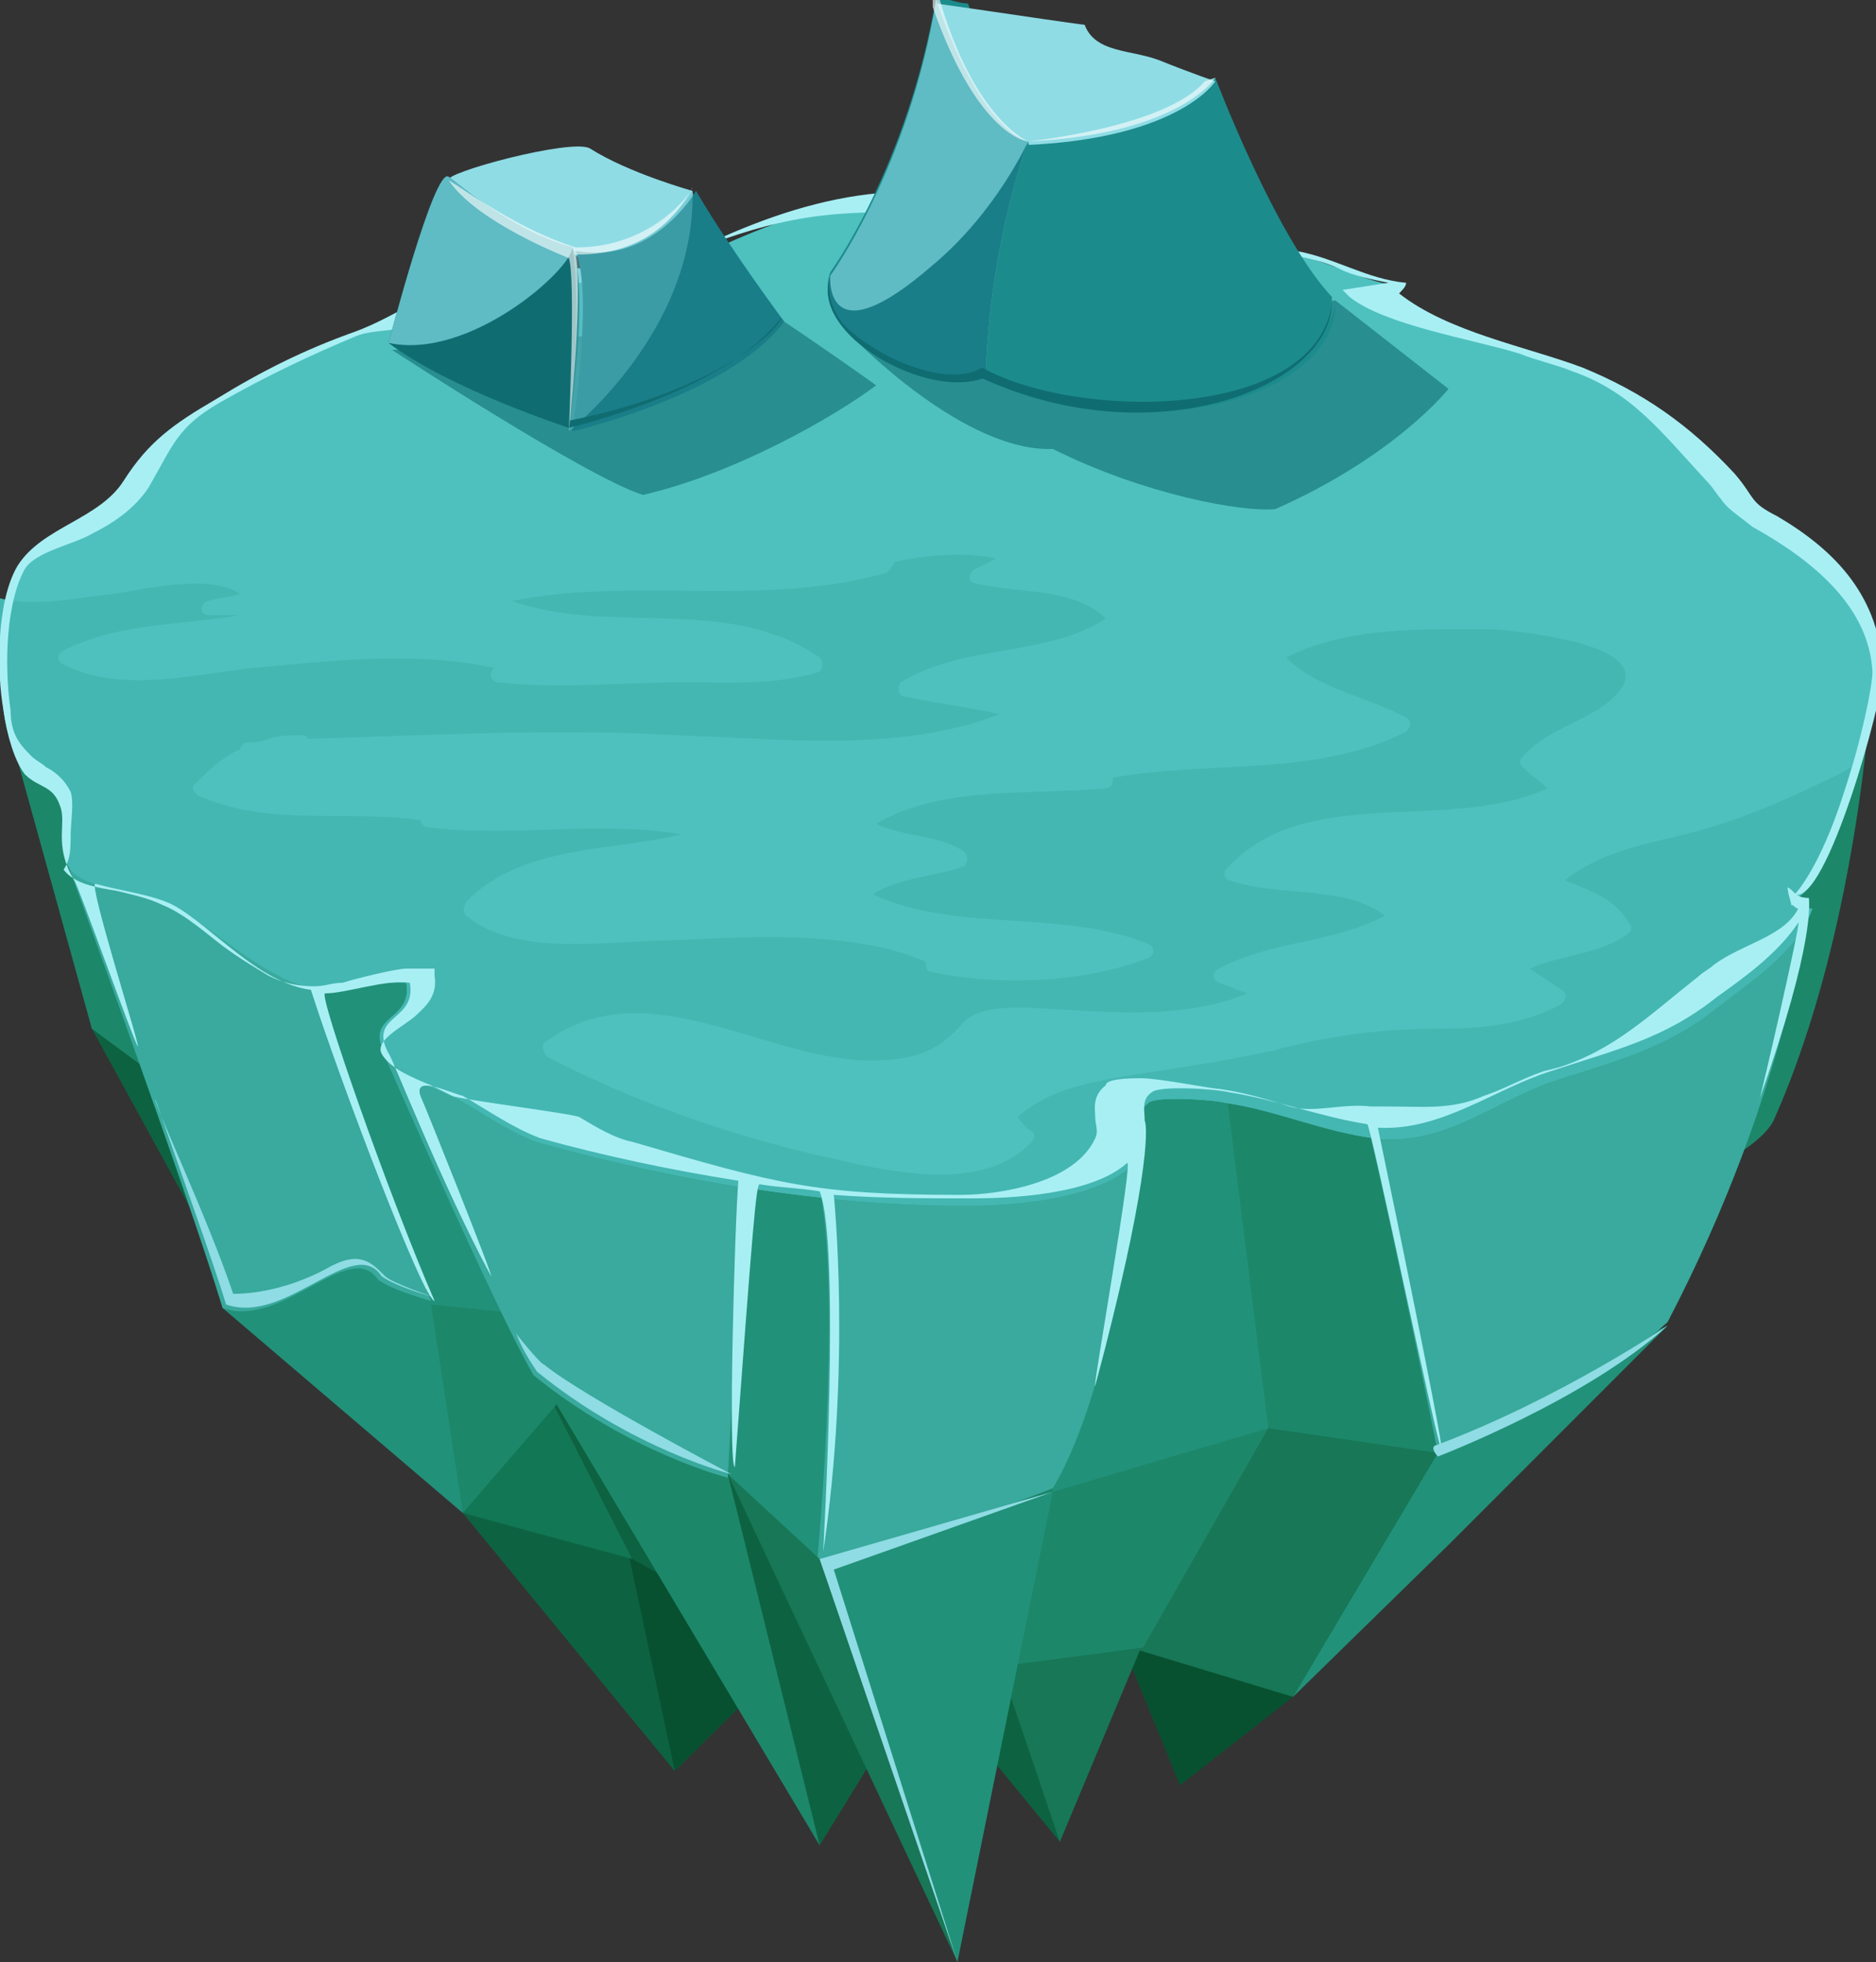 <?xml version="1.0" encoding="utf-8"?>
<!-- Generator: Adobe Illustrator 26.5.0, SVG Export Plug-In . SVG Version: 6.00 Build 0)  -->
<svg version="1.1" id="layer" xmlns="http://www.w3.org/2000/svg" xmlns:xlink="http://www.w3.org/1999/xlink" x="0px" y="0px"
	 viewBox="0 0 53.1 55.5" style="enable-background:new 0 0 53.1 55.5;" xml:space="preserve">
<rect x="0" y="0" width="53.1" height="55.5" fill="#333333" stroke="none"/>
<style type="text/css">
	.st0{fill:#075131;}
	.st1{fill:#0D6341;}
	.st2{fill:#177756;}
	.st3{fill:#1D876A;}
	.st4{fill:#229179;}
	.st5{fill:#117754;}
	.st6{fill:#39AA9D;}
	.st7{fill:#4EC1BF;}
	.st8{fill:#44B7B2;}
	.st9{fill:#A8EFF4;}
	.st10{fill:#8FDCE5;}
	.st11{opacity:0.6;}
	.st12{fill:#0F6D72;}
	.st13{fill:#1C8B8C;}
	.st14{fill:#5FBBC4;}
	.st15{fill:#1A7E89;}
	.st16{fill:#FFFFFF;}
	.st17{opacity:0.6;fill:#0F6D72;}
	.st18{opacity:0.5;fill:#5FBBC4;}
</style>
<g>
	<g>
		<g>
			<g>
				<polygon class="st0" points="16.7,43.6 19.1,50.1 29.4,39.9 				"/>
				<polygon class="st0" points="36.6,48 33.4,50.5 30.7,43.9 				"/>
				<polygon class="st1" points="17.8,44 19.1,50.1 13.1,42.8 				"/>
				<polygon class="st1" points="30.4,42.8 30,52.1 20.3,40.3 				"/>
				<polygon class="st2" points="28,46.2 30,52.1 32.3,46.6 				"/>
				<polygon class="st2" points="31.1,46.5 37.9,37.7 32.3,46.7 				"/>
				<polygon class="st3" points="28.6,47.1 25.9,40.2 35.9,40.4 32.4,46.6 				"/>
				<polygon class="st4" points="41,43.7 47.2,37.5 40.3,40.8 36.6,48 				"/>
				<polygon class="st2" points="40.7,41.1 37.7,40.5 35.9,40.4 32.3,46.7 36.6,48 				"/>
				<polygon class="st1" points="2.6,29.1 8.8,32.6 7.1,37.3 				"/>
				<polygon class="st1" points="19.4,40 26.4,47 23.2,52.2 				"/>
				<polygon class="st5" points="13.1,42.8 15.2,38.8 17.9,44.1 				"/>
				<polygon class="st1" points="22.2,46.5 15.2,38.8 17.9,44.1 				"/>
				<polygon class="st4" points="12.3,31.8 6.3,37 13.1,42.8 				"/>
				<polygon class="st3" points="12.2,36.9 18.8,36.2 13.1,42.8 				"/>
				<polygon class="st3" points="20.6,41.7 15.2,38.8 23.2,52.2 				"/>
				<polygon class="st4" points="23.1,44.6 20.6,41.7 20.1,31.9 24.9,32.1 				"/>
				<polygon class="st4" points="35.9,40.4 29.8,42.2 29.8,29.3 37.9,29.6 				"/>
				<polygon class="st3" points="40.7,41.1 35.9,40.4 34.6,30 38.7,30.5 				"/>
				<path class="st3" d="M50.2,31.7c-0.5,1-3.3,2.1-3.3,2.1l2.1-15.2L53,19C53,19,52.7,26.1,50.2,31.7z"/>
				<polygon class="st3" points="2.6,29.1 8.3,33.3 4.3,20.4 0.3,20.8 				"/>
				<path class="st6" d="M32.3,32.5c0,0-0.7,6.6-2.5,9.6c-4.7,1.8-6.7,2.4-6.7,2.4s1-10.1-0.3-12C27.3,32.6,32.3,32.5,32.3,32.5z"/>
				<polygon class="st4" points="12.2,36.9 16.1,37.3 13.8,26.9 7.4,26.3 				"/>
				<path class="st6" d="M51.2,25.5c0,0-0.5,5.2-4,11.9c-2.3,2.1-6.5,3.7-6.5,3.7s-1.8-9-2.6-11.7C37.6,27.9,51.2,25.5,51.2,25.5z"
					/>
				<path class="st6" d="M1.9,24.4c0,0,3.4,9.3,4.4,12.6c1.7,0.6,3.6-2,4.4-0.8c0.4,0.3,1.5,0.6,1.5,0.6S8.9,28.6,8,25.3
					C3.8,23.1,1.9,24.4,1.9,24.4z"/>
				<path class="st6" d="M10.9,29.9c0,0,3.1,7.1,4.2,9c2.7,2.2,5.5,2.9,5.5,2.9s0.5-10.7,1.3-11.4C22.7,29.5,10.9,29.9,10.9,29.9z"
					/>
				<polygon class="st2" points="23.2,44.1 20.6,41.7 27.1,55.5 				"/>
				<polygon class="st4" points="23.2,44.1 29.8,42.2 27.1,55.5 				"/>
			</g>
			<path class="st7" d="M0.1,20.1c0.1,0.7,0.3,1.3,0.6,1.7c0.4,0.4,0.8,0.3,1,0.9C2,23.3,1.6,24.1,2,24.6c0.5,0.6,2.1,0.6,2.9,1
				c1,0.6,2,1.5,3,2c1.2,0.7,2.3,0.1,3.6,0.2c0.2,1.1-1.2,0.9-0.6,2c0.3,0.6,1.5,1,2.1,1.3c0.7,0.4,1.4,0.9,2.2,1.2
				c4,1.1,8,1.8,12.2,1.8c1.3,0,4.2-0.2,4.9-1.5c0.3-0.6-0.3-1,0.2-1.4c0.2-0.2,1.8-0.1,2.2,0c1.4,0.2,2.7,0.8,4.2,1
				c2,0.2,3.3-1,5-1.6c1.8-0.6,3.2-0.9,4.7-2.1c0.9-0.7,2.3-1.6,2.7-2.8c-0.4,0-0.4-0.2-0.6-0.3c0.9,0.3,2.5-5.5,2.5-6.3
				c-0.1-2.1-1.3-3.4-3-4.4c-0.8-0.4-0.6-0.5-1.2-1.2c-1.3-1.4-2.6-2.3-4.3-3c-1.6-0.6-3.8-1-5.2-2.1c0.1-0.1,0.2-0.2,0.2-0.3
				c-1.1-0.1-2-0.7-3.1-0.9c-1.2-0.2-2.3,0.3-3.4,0.2c-1.2-0.2-2.5-0.9-3.6-1.3c-3.5-1.2-6.6-0.4-9.7,1.1C17.7,7.9,16,7.4,14,7.8
				c-1.5,0.2-2.6,1.2-4,1.7c-1.4,0.5-2.6,1.1-3.9,1.9c-1.2,0.7-1.9,1.2-2.6,2.3c-0.7,1.1-2.3,1.3-3,2.4C0,17,0,18.9,0.1,20.1z"/>
			<path class="st8" d="M52.4,21.7c-0.5,0.3-1,0.5-1.4,0.7c-1.1,0.5-2.1,0.9-3.3,1.2c-1.2,0.3-2.4,0.5-3.4,1.3
				c0.7,0.3,1.4,0.5,1.8,1.2c0.1,0.1,0.1,0.2,0,0.3c-0.8,0.6-1.9,0.6-2.8,1c0.3,0.2,0.6,0.4,0.9,0.6c0.2,0.1,0.1,0.3,0,0.4
				c-1.1,0.6-2.3,0.7-3.5,0.7c-1.6,0-3.1,0.2-4.6,0.6c-1.3,0.3-2.7,0.5-4,0.7c-1.2,0.2-2.4,0.4-3.3,1.2c0.1,0.1,0.2,0.3,0.4,0.4
				c0.1,0.1,0.1,0.2,0,0.3c-1.3,1.4-3.8,0.9-5.5,0.5c-2.8-0.6-5.7-1.6-8.2-2.9c-0.1-0.1-0.2-0.3-0.1-0.4c2.8-2.1,6.1,0.4,9.1,0.5
				c1.1,0,1.9-0.1,2.7-1c0.4-0.5,1.2-0.5,1.8-0.5c2.1,0.1,4.4,0.4,6.3-0.4c-0.3-0.1-0.5-0.2-0.8-0.3c-0.2-0.1-0.2-0.3,0-0.4
				c1.5-0.8,3.2-0.7,4.7-1.5c-1.2-0.9-3-0.5-4.4-1c-0.1,0-0.2-0.2-0.1-0.3c2.2-2.5,6.3-1,9.1-2.3c-0.2-0.2-0.5-0.4-0.7-0.6
				c-0.1-0.1-0.1-0.2,0-0.3c0.7-0.8,1.9-1,2.6-1.7c1.4-1.4-2.3-1.8-3.4-1.9c-2,0-4.1-0.1-5.9,0.8c0.9,0.9,2.3,1.1,3.4,1.7
				c0.2,0.1,0.1,0.3,0,0.4c-2.6,1.3-5.6,0.8-8.3,1.3c0,0.1,0,0.3-0.2,0.3c-2.1,0.2-4.6-0.1-6.5,1c0.8,0.4,1.8,0.3,2.5,0.8
				c0.1,0.1,0.1,0.3,0,0.4c-0.8,0.3-1.8,0.3-2.6,0.8c2.4,1.1,5.3,0.4,7.8,1.4c0.2,0.1,0.2,0.3,0,0.4c-1.8,0.7-4.2,0.8-6.1,0.4
				c-0.2,0-0.2-0.2-0.2-0.3c-2.1-0.9-5-0.7-7.2-0.6c-1.7,0-4.4,0.5-5.8-0.7c-0.1-0.1-0.1-0.2,0-0.4c1.6-1.6,4-1.4,6.1-1.9
				c-2.4-0.4-4.8,0.1-7.2-0.2c-0.1,0-0.2-0.1-0.2-0.2c-2.1-0.3-4.3,0.2-6.3-0.7c-0.1-0.1-0.2-0.2-0.1-0.3c0.4-0.4,0.8-0.8,1.3-1
				c0-0.1,0.1-0.2,0.2-0.2c0.2,0,0.4,0,0.6-0.1c0.3-0.1,0.6-0.1,0.9-0.1c0.1,0,0.2,0,0.2,0.1c3.5-0.1,7-0.3,10.5-0.1
				c2.9,0.1,6.3,0.5,9.1-0.6c-0.9-0.2-1.8-0.3-2.7-0.5c-0.2,0-0.2-0.3-0.1-0.4c1.8-1.1,4.1-0.7,5.8-1.8c-0.9-0.9-2.5-0.7-3.7-1
				c-0.2,0-0.2-0.3,0-0.4c0.2-0.1,0.4-0.2,0.6-0.3c-0.9-0.2-2-0.1-2.9,0.1c0,0.1-0.1,0.2-0.2,0.3c-3.5,1-7.1,0.1-10.6,0.8
				c2.8,1,6.1-0.2,8.7,1.6c0.1,0.1,0.1,0.3,0,0.4c-1.3,0.4-2.6,0.3-3.9,0.3c-1.7,0-3.4,0.2-5.2,0c-0.2,0-0.3-0.3-0.1-0.4
				c0,0,0,0,0,0c-2.2-0.5-4.7-0.2-6.9,0c-1.7,0.2-3.7,0.7-5.3-0.1c-0.2-0.1-0.2-0.3,0-0.4c1.6-0.8,3.3-0.7,5-1c-0.3,0-0.6,0-0.9,0
				c-0.3,0-0.2-0.4,0-0.4c0.3-0.1,0.6-0.1,0.9-0.2c-0.9-0.6-2.8-0.1-3.6,0c-1,0.1-2.2,0.4-3.3,0.1C0,18,0,19.2,0.1,20.1
				c0.1,0.7,0.3,1.3,0.6,1.7c0.4,0.4,0.8,0.3,1,0.9C2,23.3,1.6,24.1,2,24.6c0.5,0.6,2.1,0.6,2.9,1c1,0.6,2,1.5,3,2
				c1.2,0.7,2.3,0.1,3.6,0.2c0.2,1.1-1.2,0.9-0.6,2c0.3,0.6,1.5,1,2.1,1.3c0.7,0.4,1.4,0.9,2.2,1.2c4,1.1,8,1.8,12.2,1.8
				c1.3,0,4.2-0.2,4.9-1.5c0.3-0.6-0.3-1,0.2-1.4c0.2-0.2,1.8-0.1,2.2,0c1.4,0.2,2.7,0.8,4.2,1c2,0.2,3.3-1,5-1.6
				c1.8-0.6,3.2-0.9,4.7-2.1c0.9-0.7,2.3-1.6,2.7-2.8c-0.4,0-0.4-0.2-0.6-0.3C51.1,25.5,51.9,23.5,52.4,21.7z"/>
			<path class="st9" d="M50.7,25.6c0.1,0,0.1,0.1,0.2,0.1c-0.4,0.8-1.6,1-2.4,1.6c-0.1,0.1-0.3,0.2-0.4,0.3c-1.4,1.1-2.4,2.1-4,2.6
				l-0.4,0.1c-0.6,0.2-1.1,0.5-1.7,0.7c-0.9,0.4-1.7,0.3-2.7,0.3c-0.2,0-0.3,0-0.5,0c-0.8-0.1-1.6,0.2-2.3,0c-0.6-0.2-1.3-0.4-2-0.5
				c-0.2,0-1.7-0.3-2.2-0.3c-0.8,0-1,0.1-1,0.2c-0.4,0.3-0.3,0.7-0.3,0.9c0,0.2,0.1,0.4,0,0.6c-0.6,1.3-2.8,1.6-3.8,1.6
				c-4.1,0-5.2-0.3-9.3-1.5c-0.5-0.1-1-0.4-1.5-0.7c-0.2-0.1-3.4-0.5-3.6-0.6c-0.2-0.1-0.4-0.2-0.6-0.3c-0.5-0.2-1.2-0.5-1.4-0.9
				c-0.2-0.4,0.7-0.8,1-1.1c0.2-0.2,0.6-0.5,0.5-1.1l0-0.2l-0.2,0c-0.2,0-0.4,0-0.6,0c-0.3,0-1.5,0.3-1.8,0.4
				c-0.3,0-0.5,0.1-0.8,0.1h0c-0.5,0-0.9-0.1-1.3-0.3c-0.5-0.3-1-0.6-1.5-1c-0.5-0.4-1-0.8-1.5-1c-0.4-0.2-0.9-0.3-1.3-0.4
				c-0.6-0.1-1.2-0.2-1.5-0.6C2,24.3,2,24,2,23.6c0-0.3,0.1-0.9,0-1.2c-0.2-0.4-0.5-0.6-0.7-0.7c-0.1-0.1-0.3-0.2-0.4-0.3
				c-0.3-0.3-0.6-0.6-0.6-1.3c-0.2-1.4-0.1-3.1,0.4-4c0.3-0.5,1.4-0.7,1.9-1c0.6-0.3,1.2-0.7,1.6-1.3c0.7-1.2,0.8-1.7,2-2.4
				c1.4-0.8,2.7-1.4,3.9-1.9c0.5-0.2,1.3-0.1,1.8-0.4c0.8-0.4,1.6-0.8,2.4-1c0.7-0.1,1.4-0.1,2.1-0.1c1.2,0,2-0.4,3.2-0.9
				C22.1,6.1,23.5,6,25.4,6c1.1,0,2.2,0.2,3.4,0.6C29.1,6.7,29.5,6.9,30,7c0.8,0.3,1.6,0.7,2.5,0.8c0.2,0,0.4,0,0.6,0
				c0.4,0,0.8-0.1,1.2-0.1c0.4-0.1,1.3-0.5,1.7-0.5c0.2,0,0.3,0,0.5,0c0.5,0.1,1,0.2,1.4,0.4c0.4,0.2,0.9,0.3,1.4,0.4l-1.3,0.2
				l0.2,0.2c1,0.8,3.5,1.2,4.8,1.6c0.5,0.2,1,0.3,1.5,0.5c1.7,0.6,2.5,1.7,3.8,3.1c0.2,0.2,0.3,0.4,0.4,0.5c0.2,0.3,0.4,0.4,0.9,0.8
				c1.8,1,3.3,2.3,3.4,4.1c0,0.4-0.3,1.9-0.8,3.4c-0.7,2.2-1.4,2.9-1.4,2.9c0.9,0.3,2.5-5.5,2.5-6.3c-0.1-2.1-1.3-3.4-3-4.4
				c-0.8-0.4-0.6-0.5-1.2-1.2c-1.3-1.4-2.6-2.3-4.3-3c-1.6-0.6-3.8-1-5.2-2.1c0.1-0.1,0.2-0.2,0.2-0.3c-1.1-0.1-2-0.7-3.1-0.9
				c-1.2-0.2-2.3,0.3-3.4,0.2C31.7,7,30.5,6.4,29.3,6c-3.6-1.2-6.6-0.4-9.7,1.1C17.7,7.9,16,7.4,14,7.7c-1.5,0.2-2.6,1.2-4,1.7
				c-1.4,0.5-2.6,1.1-3.9,1.9c-1.2,0.7-1.9,1.2-2.6,2.3c-0.7,1.1-2.3,1.3-3,2.4c-0.6,1-0.6,3-0.4,4.1c0.1,0.7,0.3,1.4,0.6,1.8
				c0.4,0.4,0.8,0.3,1,0.9c0.2,0.5-0.2,1.1,0.4,2.1c0.1,0.1,1.7,4.6,1.8,4.7C4,29.7,2.5,25,2.7,25c0.7,0.2,1.6,0.3,2.2,0.6
				c1.1,0.6,2.4,2.2,3.9,2.4c0.9,2.8,3.2,8.8,3.5,8.8c-1.3-3-3.3-8.7-3.1-8.7c0.6,0,1.7-0.4,2.4-0.3c0.2,1.1-1.2,0.9-0.6,2
				c0.1,0.1,1.5,3.7,2.9,6.3c0.1,0.1-1.9-4.9-2-5.1c-0.2-0.6,0.8-0.1,1.2,0c0.7,0.4,1.4,0.9,2.2,1.2c1.8,0.5,3.7,0.9,5.6,1.2
				c-0.1,1.1-0.3,8.1-0.1,8.1c0.5-6.7,0.6-8,0.7-8c0.6,0.1,1.1,0.1,1.7,0.2c0.6,1.5,0.1,10.2,0.1,10.2c0.8-5.3,0.3-10.1,0.3-10.1
				c1.3,0.1,2.6,0.1,3.9,0.1c1.1,0,3.4-0.1,4.4-1c0.2-0.2-1,6.5-0.9,6.3c1.5-5.6,1.5-7.3,1.4-7.5c0-0.3-0.1-0.6,0.2-0.8
				c0.2-0.2,1.8-0.1,2.2,0c1.3,0.2,2.6,0.7,3.9,0.9c0.1,0,2,9.2,2.1,9.2c0.1,0-1.8-9.1-1.8-9.1c1.8,0.1,3.3-1.1,4.9-1.6
				c1.8-0.6,3.2-0.9,4.7-2.1c0.7-0.5,1.7-1.2,2.3-2.1c0.1-0.1-1.1,5.1-1.1,5c1.6-4.5,1.4-5.6,1.4-5.7c-0.4,0-0.4-0.2-0.6-0.3
				C50.6,25.3,50.7,25.5,50.7,25.6z"/>
			<polygon class="st10" points="23.2,44.1 29.8,42.2 23.6,44.4 27.1,55.5 			"/>
			<path class="st10" d="M4.4,31.1c0.8,2.3,1.6,4.5,2,5.8c1.7,0.6,3.6-2,4.4-0.8c0.4,0.3,1.5,0.6,1.5,0.6s-1.2-0.4-1.4-0.6
				c-0.4-0.4-0.7-0.7-1.5-0.3c-1.4,0.8-2.6,0.8-2.8,0.8C5.9,34.5,4.3,31.1,4.4,31.1z"/>
			<path class="st10" d="M47.2,37.5c-2.3,2.1-6.5,3.7-6.5,3.7s-0.2-0.2-0.1-0.3C44.1,39.6,47.2,37.5,47.2,37.5z"/>
			<path class="st10" d="M14.6,37.7c0.2,0.5,0.4,0.8,0.6,1.1c2.7,2.2,5.5,2.9,5.5,2.9s-4.2-2.2-5.3-3.1
				C15.3,38.6,14.5,37.6,14.6,37.7z"/>
		</g>
	</g>
	<g>
		<g class="st11">
			<path class="st12" d="M24.2,9.6c0,0,3.1,3.2,5.6,3.1c2.6,1.3,5.4,1.8,6.3,1.7c3.4-1.5,4.9-3.4,4.9-3.4l-3.2-2.5L24.2,9.6z"/>
		</g>
		<g>
			<path class="st13" d="M34.4,2.2c0,0,0,0-0.7,0.2c-0.1-0.1-0.2-0.3-0.3-0.4c-0.8,0.4-1.6,0.5-2.3,0.6c-1.4,0.2-3-0.5-3.7-2.5
				c-0.2,0-0.5-0.1-0.9-0.2c-0.8,4.8-3,7.8-3,7.8c-0.6,1.7,2.8,3.4,4.3,2.8c4.9,2.1,9.9,0.4,9.9-2.1C36.1,6.7,34.4,2.2,34.4,2.2z"/>
			<path class="st10" d="M30.7,0.7c-0.1,0-2.8-0.4-2.8-0.4s0,0-1.4-0.2c-0.8,4.8,2.6,4,2.6,4c4.3-0.2,5.3-1.8,5.3-1.8
				s-0.6-0.2-1.6-0.6C32,1.4,31,1.5,30.7,0.7z"/>
			<path class="st13" d="M29.1,4c-0.6,1.7-1.4,2.9-1.2,6.7c4.9,2.1,9.9,0.4,9.9-2.1c-0.4,2.1-4.6,1.6-6.5-0.3
				C29.6,6.5,29.1,4,29.1,4z"/>
			<path class="st14" d="M23.5,7.8c0,0,2.2-3,3-7.8c1.3,3.8,2.6,4,2.6,4s-1.1,2.9-1.2,6.7C26.3,11.3,22.9,9.5,23.5,7.8z"/>
			<path class="st15" d="M23.5,7.8c0,0-0.2,2.4,2.9-0.3C28.2,6,29.1,4,29.1,4s-1.1,2.9-1.2,6.7C26.3,11.3,22.9,9.5,23.5,7.8z"/>
			<path class="st12" d="M23.5,7.8c0,0-0.2,0.7,0.4,1.4c0.9,0.9,2.9,1.8,3.9,1.2c2.7,1.5,9.4,1.5,9.9-1.8c-0.1,2.4-5.1,4.3-9.9,2.1
				C26.3,11.3,22.9,9.5,23.5,7.8z"/>
			<g class="st11">
				<path class="st16" d="M26.6,0l-0.2,0l0,0.2C27.7,3.9,29.1,4,29.1,4S27.6,3.4,26.6,0z"/>
			</g>
			<g class="st11">
				<path class="st16" d="M29.1,4c4.3-0.2,5.3-1.8,5.3-1.8s0,0-0.3,0.1C33,3.6,29.1,4,29.1,4z"/>
			</g>
		</g>
	</g>
	<g>
		<path class="st17" d="M22.2,9.1L11.1,9.9c0,0,5.5,3.6,7.1,4.1c2.6-0.6,5.4-2.2,6.6-3.1C23.4,9.9,22.2,9.1,22.2,9.1z"/>
		<g>
			<path class="st10" d="M19.6,5.4c0,0-1.8-0.5-2.9-1.2c-0.5-0.3-4.2,0.7-4,0.9c0.4,0.3,1.9,1.6,3.5,2C16.2,7.6,20,7.7,19.6,5.4z"/>
			<path class="st12" d="M11,9.7c0,0,1.3-5,1.7-4.7c0.4,0.3,1.9,1.6,3.5,2c0.5,1.3-0.1,5.1-0.1,5.1S12.7,11,11,9.7z"/>
			<path class="st15" d="M22.2,9.1c0,0-1.5-2-2.5-3.7c0,0-1.2,2.1-3.4,1.7c0.5,1.3-0.1,5.1-0.1,5.1S20.6,11.2,22.2,9.1z"/>
			<path class="st14" d="M11,9.7c0,0,1.3-5,1.7-4.7c0.4,0.3,1.9,1.6,3.5,2C16.2,7.6,13.3,10.2,11,9.7z"/>
			<path class="st18" d="M19.6,5.4c0,0-1.2,2.1-3.4,1.7c0.3,1.4-0.1,5.1-0.1,5.1S19.7,9.4,19.6,5.4z"/>
			<path class="st12" d="M16.1,11.9C15.8,12.1,11,9.7,11,9.7c1.7,1.2,5.1,2.4,5.1,2.4s4.4-1,6-3.1C22.2,9.1,20.6,11,16.1,11.9z"/>
			<g class="st11">
				<path class="st16" d="M16.3,7C16.3,7,16.3,7,16.3,7c-1.6-0.5-3.1-1.6-3.6-1.9c0.8,1.2,3.4,2.2,3.4,2.2c0.2,0.5,0,4.9,0,4.9
					s0.4-3.6,0.2-5c0.5,0,2.3,0,3.3-1.9C19.6,5.4,18.5,7,16.3,7z"/>
			</g>
		</g>
	</g>
</g>
</svg>

